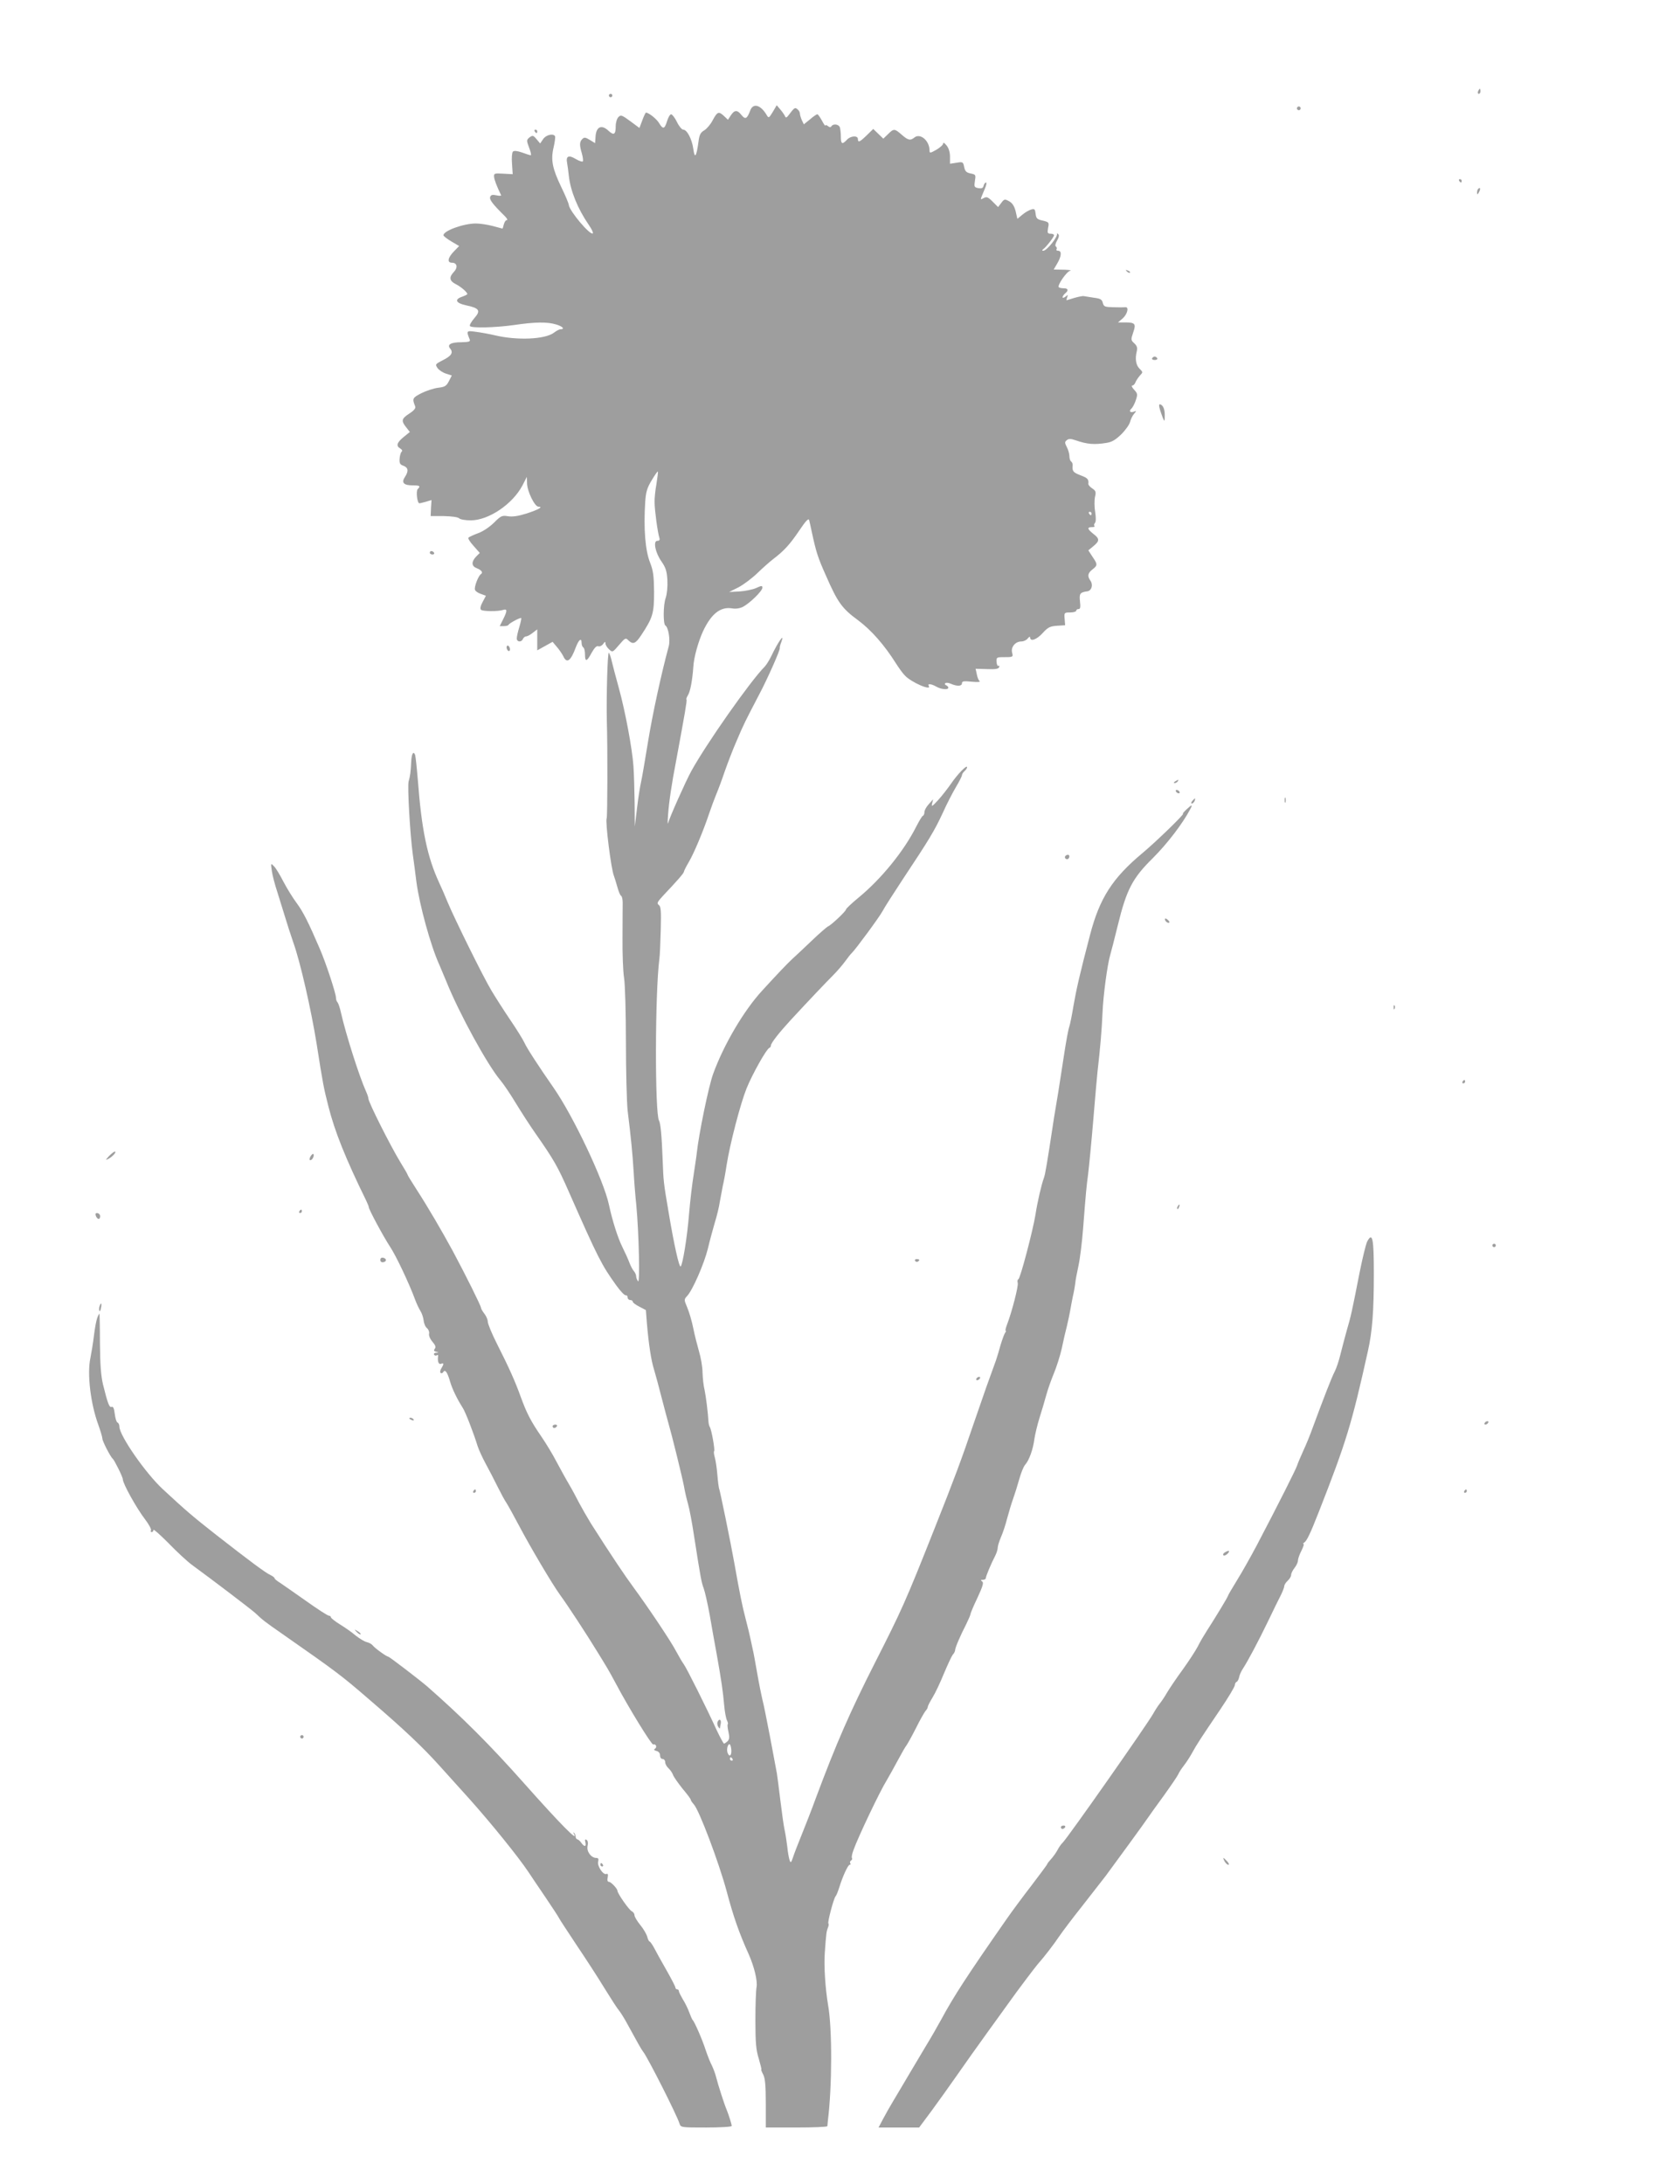 <?xml version="1.0" standalone="no"?>
<!DOCTYPE svg PUBLIC "-//W3C//DTD SVG 20010904//EN"
 "http://www.w3.org/TR/2001/REC-SVG-20010904/DTD/svg10.dtd">
<svg version="1.0" xmlns="http://www.w3.org/2000/svg"
 width="985pt" height="1280pt" viewBox="0 0 985 1280"
 preserveAspectRatio="xMidYMid meet">
<g transform="translate(0,1280) scale(0.1,-0.1)"
fill="#9e9e9e" stroke="none">
<path d="M8666 12265 c-3 -8 -1 -15 4 -15 6 0 10 7 10 15 0 8 -2 15 -4 15 -2
0 -6 -7 -10 -15z"/>
<path d="M3570 12240 c0 -5 5 -10 10 -10 6 0 10 5 10 10 0 6 -4 10 -10 10 -5
0 -10 -4 -10 -10z"/>
<path d="M4399 12153 c-19 -50 -29 -55 -51 -28 -25 32 -41 32 -63 -1 l-17 -26
-22 21 c-32 30 -40 27 -67 -23 -12 -24 -35 -51 -50 -60 -22 -13 -29 -26 -34
-69 -12 -87 -22 -100 -30 -40 -8 58 -37 113 -59 113 -8 0 -25 20 -37 45 -12
25 -28 45 -34 45 -7 0 -17 -18 -24 -40 -14 -47 -24 -50 -47 -11 -14 24 -61 61
-77 61 -2 0 -12 -20 -21 -45 l-17 -45 -54 40 c-49 36 -55 38 -69 24 -9 -9 -16
-32 -16 -54 0 -49 -11 -56 -44 -25 -39 36 -70 22 -74 -33 l-3 -41 -31 19 c-26
16 -33 16 -44 5 -17 -17 -17 -36 -2 -86 6 -22 8 -42 5 -45 -3 -4 -23 3 -43 15
-40 24 -57 16 -49 -24 2 -11 7 -45 10 -75 10 -90 52 -193 117 -288 17 -24 27
-46 24 -50 -15 -14 -138 132 -141 167 -1 9 -20 55 -43 102 -53 110 -64 161
-46 236 7 31 11 60 8 65 -11 18 -54 7 -70 -18 l-17 -25 -21 25 c-19 23 -23 24
-41 11 -18 -15 -19 -17 -3 -60 10 -25 14 -45 10 -45 -4 0 -27 7 -51 16 -29 10
-47 12 -54 5 -5 -5 -8 -37 -5 -71 l4 -61 -55 3 c-53 3 -56 2 -54 -20 2 -18 17
-57 41 -106 2 -4 -10 -5 -27 -1 -24 5 -32 3 -37 -9 -6 -16 15 -43 85 -112 13
-13 19 -24 13 -24 -7 0 -14 -11 -18 -25 -3 -14 -7 -25 -8 -25 0 0 -26 7 -56
15 -30 8 -75 15 -100 15 -73 0 -190 -43 -190 -69 0 -5 21 -21 46 -36 l46 -27
-31 -32 c-36 -37 -41 -66 -11 -66 30 0 36 -28 11 -54 -30 -31 -26 -53 12 -72
30 -15 67 -47 67 -58 0 -2 -13 -9 -30 -15 -48 -16 -38 -38 24 -51 77 -16 86
-31 47 -75 -17 -20 -29 -40 -26 -46 9 -13 146 -10 260 6 122 18 195 19 246 3
38 -11 53 -28 25 -28 -7 0 -24 -9 -38 -20 -51 -39 -215 -47 -348 -15 -30 7
-79 16 -109 20 -57 8 -58 7 -37 -45 5 -12 -4 -15 -49 -16 -62 0 -86 -14 -65
-38 19 -23 6 -43 -45 -68 -43 -22 -44 -24 -30 -45 8 -12 31 -27 50 -33 l34
-11 -17 -33 c-15 -29 -23 -34 -64 -39 -25 -3 -70 -18 -98 -32 -52 -27 -54 -31
-36 -76 5 -11 -5 -24 -34 -43 -46 -30 -49 -42 -19 -80 l22 -28 -37 -30 c-40
-33 -45 -52 -19 -67 11 -7 14 -14 8 -18 -5 -5 -11 -23 -12 -41 -2 -27 2 -35
22 -42 29 -11 32 -31 9 -66 -22 -33 -7 -49 46 -49 42 0 47 -4 29 -22 -11 -11
-3 -83 10 -83 3 0 21 4 38 9 l33 10 -3 -47 -2 -47 77 0 c47 -1 83 -6 90 -13 7
-7 37 -12 68 -12 105 0 246 95 304 206 l25 49 1 -36 c0 -47 45 -139 67 -139
30 0 1 -17 -70 -40 -48 -15 -81 -20 -108 -16 -35 6 -42 3 -82 -37 -25 -25 -65
-52 -93 -62 -27 -10 -53 -22 -57 -26 -5 -4 8 -25 29 -48 l37 -42 -22 -22 c-28
-30 -27 -55 3 -67 29 -11 40 -26 26 -35 -16 -10 -41 -77 -35 -92 2 -8 18 -19
34 -24 l30 -11 -19 -36 c-13 -23 -16 -40 -10 -46 10 -10 99 -11 130 -1 25 8
25 -5 0 -55 l-20 -40 24 0 c13 0 26 3 28 8 4 9 69 44 74 39 2 -1 -3 -25 -11
-52 -8 -26 -15 -56 -15 -67 0 -22 28 -24 36 -3 4 8 12 15 19 15 7 0 24 9 39
21 l26 20 0 -61 0 -62 45 25 45 25 26 -31 c15 -17 31 -42 37 -54 20 -44 43
-28 72 50 18 48 35 62 35 28 0 -11 5 -23 10 -26 6 -3 10 -22 10 -41 0 -46 11
-43 39 10 17 30 29 42 39 38 8 -3 21 3 28 13 11 15 14 16 14 3 0 -8 9 -23 21
-34 21 -19 21 -18 59 26 35 41 38 43 54 27 27 -26 42 -21 75 29 69 104 76 129
76 254 -1 95 -5 125 -23 171 -29 72 -39 201 -29 357 4 59 11 82 38 127 18 30
34 53 36 51 2 -2 -2 -34 -8 -72 -7 -38 -12 -87 -11 -109 0 -43 18 -178 28
-207 4 -13 0 -18 -12 -18 -26 0 -12 -70 25 -122 24 -35 31 -55 34 -108 2 -38
-2 -81 -10 -105 -15 -42 -15 -152 -2 -161 18 -11 30 -84 20 -122 -44 -162 -95
-398 -121 -557 -17 -104 -35 -211 -41 -237 -6 -26 -17 -95 -24 -155 l-13 -108
-1 140 c-1 77 -4 174 -7 215 -7 101 -48 321 -85 455 -17 61 -35 130 -41 155
-5 25 -14 49 -18 54 -8 8 -15 -258 -12 -399 5 -155 4 -564 -1 -572 -9 -15 26
-299 43 -338 4 -11 13 -40 20 -65 7 -25 16 -48 22 -51 5 -3 9 -21 9 -40 0 -19
-1 -110 -1 -204 -1 -93 3 -200 9 -236 6 -36 11 -207 11 -380 0 -173 5 -352 10
-399 19 -153 29 -253 35 -355 3 -55 10 -145 16 -200 15 -163 22 -462 10 -445
-6 8 -11 21 -11 29 0 8 -6 22 -13 30 -8 9 -20 32 -27 51 -7 19 -26 61 -42 93
-26 53 -57 150 -78 247 -30 141 -208 517 -324 684 -87 125 -157 232 -172 266
-9 19 -46 79 -83 133 -36 53 -85 130 -109 170 -49 81 -216 420 -257 518 -14
35 -37 87 -50 115 -70 151 -103 311 -125 601 -6 73 -13 139 -16 148 -10 26
-21 7 -23 -42 -3 -60 -6 -81 -15 -113 -8 -28 8 -305 24 -425 6 -44 16 -116 21
-160 18 -139 85 -381 135 -490 12 -28 31 -73 42 -100 75 -186 240 -487 316
-577 17 -20 58 -80 91 -135 33 -54 84 -133 115 -177 107 -153 130 -193 195
-341 173 -392 192 -429 279 -550 24 -33 48 -59 55 -57 6 1 11 -5 11 -13 0 -8
7 -15 15 -15 8 0 15 -4 15 -10 0 -5 17 -18 39 -29 l38 -20 6 -78 c10 -119 25
-219 42 -271 8 -26 28 -101 45 -167 17 -66 35 -133 40 -150 18 -61 80 -312 90
-365 5 -30 16 -77 24 -105 8 -27 24 -111 35 -185 40 -257 44 -275 57 -310 7
-19 23 -89 35 -155 11 -66 30 -169 41 -230 28 -157 37 -220 44 -300 3 -38 11
-78 16 -88 5 -10 8 -21 5 -23 -3 -3 -1 -23 4 -45 7 -31 6 -43 -5 -55 -8 -7
-17 -14 -21 -14 -3 0 -22 35 -42 77 -61 134 -177 365 -193 387 -9 12 -29 46
-45 76 -31 60 -167 262 -250 375 -47 63 -133 191 -250 375 -22 36 -53 90 -69
120 -15 30 -43 82 -62 114 -19 32 -51 91 -72 130 -20 39 -60 105 -88 146 -62
90 -86 137 -121 233 -32 89 -68 170 -139 310 -30 59 -54 118 -54 130 0 12 -9
33 -20 47 -11 14 -20 30 -20 35 0 11 -89 190 -164 330 -64 118 -147 260 -213
362 -29 45 -53 84 -53 87 0 3 -19 36 -42 73 -58 95 -188 353 -188 374 0 6 -6
25 -14 42 -40 89 -118 334 -147 462 -6 28 -15 54 -20 60 -5 5 -9 16 -9 26 0
26 -59 205 -95 288 -67 156 -98 217 -135 267 -21 28 -56 84 -77 124 -21 41
-46 83 -57 93 -18 19 -19 19 -12 -29 4 -27 18 -80 31 -119 12 -38 32 -104 45
-145 12 -41 35 -111 50 -155 41 -114 104 -392 136 -590 39 -248 41 -256 69
-368 38 -150 101 -307 222 -554 8 -17 15 -34 15 -37 -2 -11 86 -174 124 -232
35 -52 113 -216 150 -317 8 -21 21 -48 29 -61 8 -12 17 -38 19 -56 2 -19 11
-39 20 -45 8 -7 14 -21 12 -32 -3 -11 6 -32 20 -48 17 -20 21 -31 13 -41 -7
-9 -5 -14 8 -17 17 -4 17 -5 0 -6 -10 0 -15 -6 -12 -11 4 -6 11 -8 16 -4 5 3
9 2 8 -3 -5 -30 2 -52 16 -47 18 7 19 0 3 -26 -7 -10 -9 -23 -5 -27 5 -4 12
-2 16 5 11 18 24 -1 40 -56 12 -42 41 -102 73 -152 17 -25 66 -153 88 -225 7
-22 28 -68 47 -103 19 -35 51 -96 70 -135 20 -40 43 -83 53 -97 9 -14 42 -73
73 -132 67 -127 196 -345 242 -408 42 -57 157 -233 215 -328 25 -40 52 -85 61
-100 9 -15 32 -56 51 -92 69 -131 209 -360 218 -355 5 3 12 0 16 -6 3 -6 1
-15 -6 -19 -8 -5 -5 -9 9 -13 13 -3 21 -13 21 -26 0 -12 6 -21 15 -21 8 0 15
-8 15 -18 0 -11 9 -27 20 -37 11 -10 22 -27 26 -38 4 -12 29 -47 55 -80 27
-32 49 -61 49 -66 0 -4 8 -16 18 -27 31 -33 147 -340 193 -511 39 -147 73
-244 129 -368 32 -72 52 -155 46 -191 -4 -19 -7 -107 -7 -196 0 -132 4 -175
20 -225 10 -35 17 -63 15 -63 -3 0 2 -13 11 -30 11 -22 15 -63 15 -170 l0
-140 180 0 c99 0 180 3 181 8 0 4 2 18 3 32 25 201 26 539 1 679 -16 95 -25
229 -19 306 8 115 10 126 19 148 4 10 5 20 2 23 -6 6 30 144 42 159 5 5 14 28
21 50 21 68 52 135 62 135 5 0 7 4 3 9 -3 5 -1 12 5 16 6 4 8 10 5 15 -3 4 1
25 9 46 27 76 156 347 195 409 13 22 42 74 64 115 22 41 45 82 52 90 6 8 31
53 55 100 23 47 49 92 56 101 8 8 14 20 14 25 0 6 13 30 28 55 15 24 45 87 66
139 22 52 45 102 52 111 8 8 14 21 14 27 0 14 30 84 66 154 13 27 24 52 24 57
0 5 18 48 41 96 32 69 38 90 27 96 -10 7 -9 9 5 9 9 0 17 5 17 10 0 11 31 85
56 133 8 16 14 37 14 47 0 9 9 37 19 61 11 24 27 73 36 109 10 36 25 88 35
115 10 28 26 79 36 115 10 36 25 74 35 85 23 26 46 89 54 152 4 26 17 82 30
123 13 41 31 102 40 135 9 33 29 89 44 125 15 36 36 101 46 145 9 44 23 105
31 135 7 30 16 71 19 90 3 19 10 55 15 80 6 25 12 59 14 75 1 17 10 64 19 105
9 41 21 138 27 215 18 234 20 247 30 325 5 41 19 183 30 315 11 132 22 260 25
285 16 137 25 247 29 340 4 105 29 289 46 345 5 17 25 94 44 172 51 209 86
276 206 394 83 83 174 201 219 287 15 28 10 28 -23 -3 -15 -14 -24 -25 -20
-25 11 0 -155 -161 -236 -229 -178 -148 -253 -266 -309 -481 -62 -237 -80
-318 -97 -415 -9 -55 -20 -110 -25 -124 -5 -13 -18 -83 -29 -155 -11 -72 -27
-174 -35 -226 -9 -52 -20 -120 -25 -150 -42 -279 -52 -333 -59 -353 -14 -36
-39 -144 -50 -217 -15 -93 -89 -374 -100 -378 -5 -2 -7 -11 -4 -22 5 -18 -34
-169 -62 -242 -8 -21 -12 -38 -9 -38 4 0 2 -6 -3 -12 -5 -7 -17 -40 -27 -73
-9 -33 -21 -73 -27 -90 -6 -16 -31 -86 -56 -155 -24 -69 -59 -170 -78 -225
-64 -190 -113 -321 -224 -600 -174 -439 -194 -482 -353 -795 -142 -280 -224
-466 -343 -785 -28 -77 -68 -178 -87 -225 -19 -47 -41 -103 -48 -125 -11 -33
-14 -36 -20 -20 -4 11 -11 47 -14 80 -4 33 -11 78 -16 100 -5 22 -16 101 -25
175 -9 74 -18 144 -20 155 -2 11 -20 105 -39 208 -20 104 -40 205 -46 225 -5
21 -19 89 -30 152 -11 63 -22 124 -25 135 -2 11 -9 40 -14 65 -5 25 -18 79
-29 120 -19 72 -36 155 -66 325 -20 113 -86 437 -91 444 -1 3 -6 38 -9 76 -3
39 -10 85 -15 102 -5 17 -7 34 -4 37 6 6 -15 125 -25 141 -4 6 -7 19 -8 30 -3
54 -15 150 -23 188 -6 23 -11 69 -12 102 0 33 -10 89 -21 125 -10 35 -26 97
-34 138 -8 40 -24 93 -35 119 -19 45 -19 46 0 67 33 36 99 188 121 276 11 47
30 116 41 154 12 38 25 92 29 120 5 28 13 71 18 96 6 25 16 79 22 120 20 127
81 360 117 450 34 84 117 232 134 238 5 2 9 8 9 14 0 14 47 74 115 148 111
120 210 224 251 265 22 22 53 58 69 80 16 22 34 45 40 50 19 17 165 215 181
247 8 16 61 99 117 184 157 236 187 287 234 388 23 52 59 121 78 153 19 32 35
63 35 69 0 6 7 17 15 24 8 7 15 17 15 23 0 17 -58 -43 -95 -98 -19 -27 -52
-70 -75 -95 -35 -38 -40 -41 -35 -20 l6 25 -25 -28 c-14 -15 -26 -36 -26 -47
0 -10 -4 -20 -9 -22 -5 -1 -22 -30 -39 -63 -72 -143 -204 -306 -339 -417 -40
-33 -73 -64 -73 -69 0 -10 -87 -92 -105 -99 -7 -3 -51 -41 -97 -85 -46 -44
-97 -92 -114 -107 -29 -27 -88 -89 -174 -183 -109 -118 -227 -319 -289 -490
-27 -75 -84 -353 -96 -465 -1 -14 -10 -70 -18 -125 -9 -55 -21 -158 -27 -230
-11 -138 -37 -295 -49 -308 -9 -9 -40 132 -71 318 -30 176 -30 179 -35 310 -5
136 -12 212 -21 226 -25 42 -24 748 2 949 3 19 6 96 8 170 3 112 1 136 -11
145 -13 10 -10 17 23 53 85 90 124 134 124 143 0 4 13 30 29 57 30 51 85 182
120 287 11 33 29 81 40 108 11 26 34 87 50 135 17 48 48 130 71 182 39 92 50
114 130 267 47 88 126 265 122 275 -1 4 3 20 9 35 22 59 -19 1 -59 -83 -11
-23 -28 -50 -38 -61 -84 -84 -343 -453 -431 -613 -33 -60 -128 -273 -136 -305
-3 -11 -3 12 0 50 5 72 21 181 48 320 50 270 64 350 60 354 -3 2 1 14 8 25 14
22 26 85 32 167 3 56 29 148 57 209 48 102 102 145 170 134 22 -4 46 0 64 9
40 21 114 93 114 112 0 13 -5 13 -37 -2 -21 -9 -65 -18 -98 -20 l-60 -3 54 27
c29 15 80 53 112 84 32 31 73 67 90 80 68 52 100 88 153 166 39 58 56 77 60
65 2 -9 10 -42 16 -72 25 -116 35 -148 83 -255 68 -156 94 -192 187 -260 78
-58 154 -144 224 -255 16 -25 38 -56 50 -68 36 -41 162 -95 141 -62 -9 14 16
12 45 -5 28 -16 70 -20 70 -6 0 5 -6 11 -12 14 -7 2 -10 8 -6 12 5 5 19 3 33
-3 36 -16 65 -15 65 3 0 12 10 14 58 9 31 -3 52 -2 46 3 -6 4 -14 23 -17 41
l-7 32 67 -2 c49 -2 67 1 71 11 2 8 1 11 -4 8 -5 -3 -10 7 -11 23 -2 25 1 28
35 28 63 0 63 0 56 27 -8 32 19 65 54 65 14 0 31 8 38 18 8 10 13 12 14 5 0
-26 39 -12 73 26 31 34 43 40 84 43 l48 3 -3 38 c-3 36 -2 37 33 37 19 0 35 5
35 10 0 6 6 10 14 10 10 0 12 11 8 45 -5 46 0 53 44 59 24 4 34 37 18 61 -20
28 -17 45 11 67 31 24 31 30 0 75 l-24 37 29 24 c38 31 38 44 0 73 -35 28 -38
39 -8 39 12 0 18 3 15 7 -4 3 -3 11 3 18 6 7 6 32 1 64 -5 29 -5 69 -1 88 7
29 5 36 -16 50 -13 8 -24 21 -23 27 3 27 -4 34 -46 50 -44 17 -49 24 -46 58 1
9 -3 19 -9 23 -5 3 -10 17 -10 31 0 14 -7 38 -15 53 -13 25 -13 31 0 41 11 9
23 9 52 -1 66 -23 108 -27 181 -15 32 5 53 18 87 51 25 25 48 58 51 73 4 15
14 36 23 46 15 18 15 19 -1 13 -21 -8 -31 3 -15 17 7 6 19 28 26 49 12 36 11
40 -10 63 -12 13 -17 24 -10 24 6 0 14 8 18 18 3 9 15 27 25 39 20 21 20 21
-1 42 -21 21 -27 57 -16 102 5 20 1 32 -14 46 -21 19 -21 22 -7 64 18 51 12
59 -49 59 l-40 0 28 24 c27 24 38 68 15 65 -7 -1 -38 -1 -69 0 -51 1 -57 3
-63 25 -5 21 -14 26 -54 31 -26 4 -51 8 -57 9 -5 2 -30 -3 -55 -10 -25 -8 -46
-14 -47 -14 -1 0 1 8 4 18 6 15 5 15 -10 3 -9 -7 -17 -9 -17 -3 0 5 7 15 15
22 22 18 18 30 -8 30 -13 0 -26 3 -29 6 -11 10 46 93 67 97 11 2 -6 5 -38 6
l-59 1 21 36 c25 42 27 74 5 74 -8 0 -13 4 -9 9 3 5 1 12 -4 16 -6 3 -3 18 7
35 11 19 13 32 7 37 -6 5 -9 7 -8 4 9 -15 -59 -101 -80 -101 -8 0 -8 3 -2 8
18 12 65 73 65 83 0 5 -9 9 -20 9 -18 0 -20 4 -15 34 7 32 5 34 -32 43 -33 7
-38 13 -41 40 -3 26 -6 30 -25 25 -12 -3 -35 -16 -52 -30 l-30 -25 -10 44 c-8
31 -19 48 -38 59 -26 14 -29 14 -46 -9 l-19 -25 -32 32 c-27 27 -35 30 -52 21
-23 -12 -23 -16 6 54 9 20 12 37 7 37 -5 0 -11 -8 -14 -19 -3 -14 -11 -17 -31
-14 -24 5 -25 8 -20 43 6 35 5 37 -25 43 -25 5 -33 13 -38 38 -6 30 -8 31 -44
25 l-39 -6 0 41 c0 26 -7 50 -20 66 -12 15 -20 20 -20 12 0 -8 -18 -24 -40
-37 -37 -21 -40 -21 -40 -4 0 56 -53 102 -87 77 -26 -21 -38 -18 -76 15 -42
37 -47 37 -81 3 l-27 -26 -29 28 -30 29 -38 -37 c-41 -40 -52 -45 -52 -22 0
22 -44 19 -65 -5 -27 -29 -35 -25 -35 19 0 22 -3 46 -6 55 -7 18 -39 22 -49 6
-5 -8 -11 -7 -21 1 -8 6 -14 8 -14 3 -1 -5 -10 8 -21 29 -11 20 -23 37 -27 37
-4 0 -24 -13 -43 -30 l-36 -29 -12 25 c-6 14 -11 31 -11 38 0 8 -6 19 -14 25
-15 13 -18 11 -52 -34 -11 -15 -17 -17 -21 -7 -3 7 -15 25 -27 39 l-22 26 -23
-39 c-22 -36 -24 -38 -35 -20 -35 61 -80 74 -97 29z m2001 -2363 c0 -5 -2 -10
-4 -10 -3 0 -8 5 -11 10 -3 6 -1 10 4 10 6 0 11 -4 11 -10z m-2112 -7250 c1
-32 -12 -40 -22 -14 -8 20 2 56 13 50 4 -3 8 -19 9 -36z m7 -50 c3 -5 1 -10
-4 -10 -6 0 -11 5 -11 10 0 6 2 10 4 10 3 0 8 -4 11 -10z"/>
<path d="M7606 12171 c-4 -5 -2 -12 3 -15 5 -4 12 -2 15 3 4 5 2 12 -3 15 -5
4 -12 2 -15 -3z"/>
<path d="M3135 12030 c3 -5 8 -10 11 -10 2 0 4 5 4 10 0 6 -5 10 -11 10 -5 0
-7 -4 -4 -10z"/>
<path d="M8555 11740 c3 -5 8 -10 11 -10 2 0 4 5 4 10 0 6 -5 10 -11 10 -5 0
-7 -4 -4 -10z"/>
<path d="M8667 11693 c-4 -3 -7 -13 -7 -22 1 -13 3 -13 11 2 11 19 8 33 -4 20z"/>
<path d="M6607 11209 c7 -7 15 -10 18 -7 3 3 -2 9 -12 12 -14 6 -15 5 -6 -5z"/>
<path d="M6755 10700 c-3 -5 3 -10 15 -10 12 0 18 5 15 10 -3 6 -10 10 -15 10
-5 0 -12 -4 -15 -10z"/>
<path d="M6800 10403 c4 -16 13 -39 18 -53 10 -23 11 -22 11 16 1 37 -12 64
-30 64 -4 0 -4 -12 1 -27z"/>
<path d="M2520 9560 c0 -5 7 -10 16 -10 8 0 12 5 9 10 -3 6 -10 10 -16 10 -5
0 -9 -4 -9 -10z"/>
<path d="M2970 9006 c0 -8 5 -18 10 -21 6 -3 10 1 10 9 0 8 -4 18 -10 21 -5 3
-10 -1 -10 -9z"/>
<path d="M6890 8220 c-9 -6 -10 -10 -3 -10 6 0 15 5 18 10 8 12 4 12 -15 0z"/>
<path d="M6895 8160 c3 -5 11 -10 16 -10 6 0 7 5 4 10 -3 6 -11 10 -16 10 -6
0 -7 -4 -4 -10z"/>
<path d="M7532 8110 c0 -14 2 -19 5 -12 2 6 2 18 0 25 -3 6 -5 1 -5 -13z"/>
<path d="M6990 8105 c-7 -9 -8 -15 -2 -15 5 0 12 7 16 15 3 8 4 15 2 15 -2 0
-9 -7 -16 -15z"/>
<path d="M6245 7781 c-6 -11 9 -23 19 -14 9 9 7 23 -3 23 -6 0 -12 -4 -16 -9z"/>
<path d="M6830 7412 c0 -12 19 -26 26 -19 2 2 -2 10 -11 17 -9 8 -15 8 -15 2z"/>
<path d="M8171 6894 c0 -11 3 -14 6 -6 3 7 2 16 -1 19 -3 4 -6 -2 -5 -13z"/>
<path d="M8575 6460 c-3 -5 -1 -10 4 -10 6 0 11 5 11 10 0 6 -2 10 -4 10 -3 0
-8 -4 -11 -10z"/>
<path d="M639 6024 c-21 -24 -22 -26 -3 -16 25 13 50 42 37 42 -5 0 -20 -12
-34 -26z"/>
<path d="M1820 6021 c-7 -15 -7 -21 0 -21 12 0 25 28 17 36 -3 3 -10 -4 -17
-15z"/>
<path d="M6905 5729 c-4 -6 -5 -12 -2 -15 2 -3 7 2 10 11 7 17 1 20 -8 4z"/>
<path d="M1755 5700 c-3 -5 -1 -10 4 -10 6 0 11 5 11 10 0 6 -2 10 -4 10 -3 0
-8 -4 -11 -10z"/>
<path d="M560 5683 c1 -18 18 -35 24 -24 4 6 4 16 1 21 -7 12 -25 13 -25 3z"/>
<path d="M8016 5523 c-8 -16 -28 -99 -45 -184 -44 -225 -51 -257 -74 -334 -11
-38 -27 -102 -37 -140 -9 -39 -25 -86 -35 -105 -17 -32 -66 -159 -127 -324
-15 -43 -41 -106 -57 -140 -15 -34 -32 -72 -36 -86 -8 -24 -106 -219 -235
-465 -35 -66 -87 -159 -117 -207 -29 -47 -53 -88 -53 -91 0 -6 -71 -123 -125
-207 -16 -25 -40 -65 -52 -90 -13 -25 -52 -85 -88 -135 -36 -49 -77 -110 -92
-135 -14 -25 -34 -54 -43 -65 -9 -11 -27 -38 -39 -60 -40 -70 -497 -721 -530
-755 -9 -8 -23 -28 -31 -44 -8 -15 -25 -39 -37 -52 -13 -14 -23 -27 -23 -30 0
-3 -42 -59 -92 -125 -51 -66 -117 -155 -146 -197 -235 -337 -310 -453 -383
-588 -24 -44 -62 -110 -86 -149 -23 -38 -68 -114 -100 -168 -32 -54 -73 -124
-92 -155 -19 -31 -47 -81 -62 -109 l-28 -53 119 0 119 0 73 98 c39 53 106 147
148 207 42 61 125 177 184 259 60 83 118 163 130 180 35 50 143 193 160 213
36 40 93 114 126 163 19 28 80 109 135 178 55 70 117 150 138 177 68 92 232
317 247 340 8 12 50 71 94 131 43 60 81 116 84 124 3 8 17 31 32 50 15 19 37
53 49 75 27 50 53 89 164 253 48 71 87 136 87 145 0 8 5 17 10 19 6 2 12 14
15 27 2 13 12 35 22 50 30 46 92 163 149 281 30 63 64 132 75 153 10 21 19 44
19 51 0 7 9 21 20 31 11 10 20 25 20 34 0 9 9 27 20 41 11 14 20 33 20 43 0
10 9 36 20 57 11 22 17 40 13 40 -5 0 -3 4 3 8 16 10 36 52 87 182 160 408
192 512 287 940 26 116 35 231 35 457 0 205 -8 244 -39 186z"/>
<path d="M8750 5500 c0 -5 5 -10 10 -10 6 0 10 5 10 10 0 6 -4 10 -10 10 -5 0
-10 -4 -10 -10z"/>
<path d="M2230 5415 c0 -10 7 -15 18 -13 21 4 19 22 -2 26 -10 2 -16 -3 -16
-13z"/>
<path d="M5365 5410 c4 -6 11 -8 16 -5 14 9 11 15 -7 15 -8 0 -12 -5 -9 -10z"/>
<path d="M584 5145 c-3 -8 -4 -20 -2 -27 3 -7 7 -1 10 15 6 29 1 36 -8 12z"/>
<path d="M570 5075 c-5 -13 -14 -59 -19 -102 -5 -43 -15 -103 -21 -133 -20
-92 1 -267 46 -390 13 -36 24 -73 24 -81 0 -16 48 -109 61 -119 9 -7 59 -107
59 -120 0 -26 81 -171 131 -236 22 -29 38 -58 34 -64 -3 -5 -1 -10 4 -10 6 0
11 6 11 13 0 6 39 -29 88 -78 48 -50 110 -107 137 -127 130 -95 344 -258 371
-282 46 -43 53 -49 158 -122 319 -223 344 -241 515 -389 203 -174 310 -276
410 -387 56 -62 134 -149 174 -193 126 -141 285 -337 347 -430 8 -13 51 -76
95 -141 44 -65 82 -123 84 -129 2 -5 48 -75 101 -155 54 -80 128 -194 165
-255 37 -60 75 -119 85 -130 9 -11 33 -49 52 -85 54 -99 79 -144 89 -156 26
-32 198 -372 213 -421 7 -23 11 -23 157 -23 82 0 149 4 149 9 0 10 -18 67 -30
96 -13 30 -50 145 -61 189 -5 21 -17 52 -25 69 -9 16 -25 57 -36 89 -20 63
-67 170 -77 178 -3 3 -12 23 -20 45 -8 22 -25 57 -38 77 -12 21 -23 42 -23 48
0 5 -4 10 -10 10 -5 0 -10 5 -10 10 0 6 -24 52 -53 103 -29 50 -61 109 -72
130 -11 20 -23 37 -26 37 -4 0 -10 12 -14 27 -4 16 -22 47 -41 70 -19 23 -34
49 -34 57 0 9 -7 19 -15 23 -15 5 -85 105 -85 121 -1 13 -38 52 -50 52 -8 0
-11 10 -7 26 3 17 1 24 -8 20 -19 -7 -55 48 -48 73 4 15 1 21 -11 21 -30 0
-58 38 -51 70 4 17 2 31 -6 36 -9 5 -11 1 -7 -14 7 -27 -6 -29 -24 -3 -7 10
-17 19 -23 20 -5 1 -10 8 -10 15 0 8 -4 18 -9 23 -5 4 -6 3 -2 -4 33 -58 -81
58 -289 292 -205 231 -368 393 -570 570 -45 39 -223 175 -229 175 -10 0 -79
50 -90 65 -6 8 -22 17 -35 20 -12 2 -42 20 -65 38 -22 19 -65 49 -93 66 -29
18 -53 37 -53 42 0 5 -6 9 -12 9 -7 0 -67 39 -133 86 -66 47 -135 94 -152 106
-18 11 -33 23 -33 27 0 4 -11 13 -24 19 -29 13 -119 80 -319 236 -140 110
-176 141 -311 266 -102 94 -256 316 -256 368 0 11 -5 22 -11 24 -6 2 -13 25
-16 50 -4 32 -9 45 -18 42 -14 -6 -23 18 -51 131 -12 51 -17 116 -18 242 0 95
-2 173 -3 173 -2 0 -8 -11 -13 -25z"/>
<path d="M5725 4720 c-3 -5 -2 -10 4 -10 5 0 13 5 16 10 3 6 2 10 -4 10 -5 0
-13 -4 -16 -10z"/>
<path d="M2400 4486 c0 -2 7 -7 16 -10 8 -3 12 -2 9 4 -6 10 -25 14 -25 6z"/>
<path d="M8705 4460 c-3 -5 -2 -10 4 -10 5 0 13 5 16 10 3 6 2 10 -4 10 -5 0
-13 -4 -16 -10z"/>
<path d="M3240 4440 c0 -5 4 -10 9 -10 6 0 13 5 16 10 3 6 -1 10 -9 10 -9 0
-16 -4 -16 -10z"/>
<path d="M2775 4060 c-3 -5 -1 -10 4 -10 6 0 11 5 11 10 0 6 -2 10 -4 10 -3 0
-8 -4 -11 -10z"/>
<path d="M8585 4060 c-3 -5 -1 -10 4 -10 6 0 11 5 11 10 0 6 -2 10 -4 10 -3 0
-8 -4 -11 -10z"/>
<path d="M7180 3700 c-8 -5 -11 -12 -7 -16 4 -4 15 0 24 9 18 18 8 23 -17 7z"/>
<path d="M2092 3234 c10 -10 20 -16 22 -13 3 3 -5 11 -17 18 -21 13 -21 12 -5
-5z"/>
<path d="M4207 2707 c-3 -8 -1 -20 4 -28 5 -8 9 -12 10 -9 0 3 2 15 5 28 4 24
-10 31 -19 9z"/>
<path d="M1760 2620 c0 -5 5 -10 10 -10 6 0 10 5 10 10 0 6 -4 10 -10 10 -5 0
-10 -4 -10 -10z"/>
<path d="M6220 2090 c0 -5 4 -10 9 -10 6 0 13 5 16 10 3 6 -1 10 -9 10 -9 0
-16 -4 -16 -10z"/>
<path d="M7180 1890 c6 -11 16 -20 22 -20 6 0 3 9 -7 20 -10 11 -20 20 -22 20
-2 0 1 -9 7 -20z"/>
<path d="M3520 1870 c0 -5 5 -10 11 -10 5 0 7 5 4 10 -3 6 -8 10 -11 10 -2 0
-4 -4 -4 -10z"/>
</g>
</svg>
